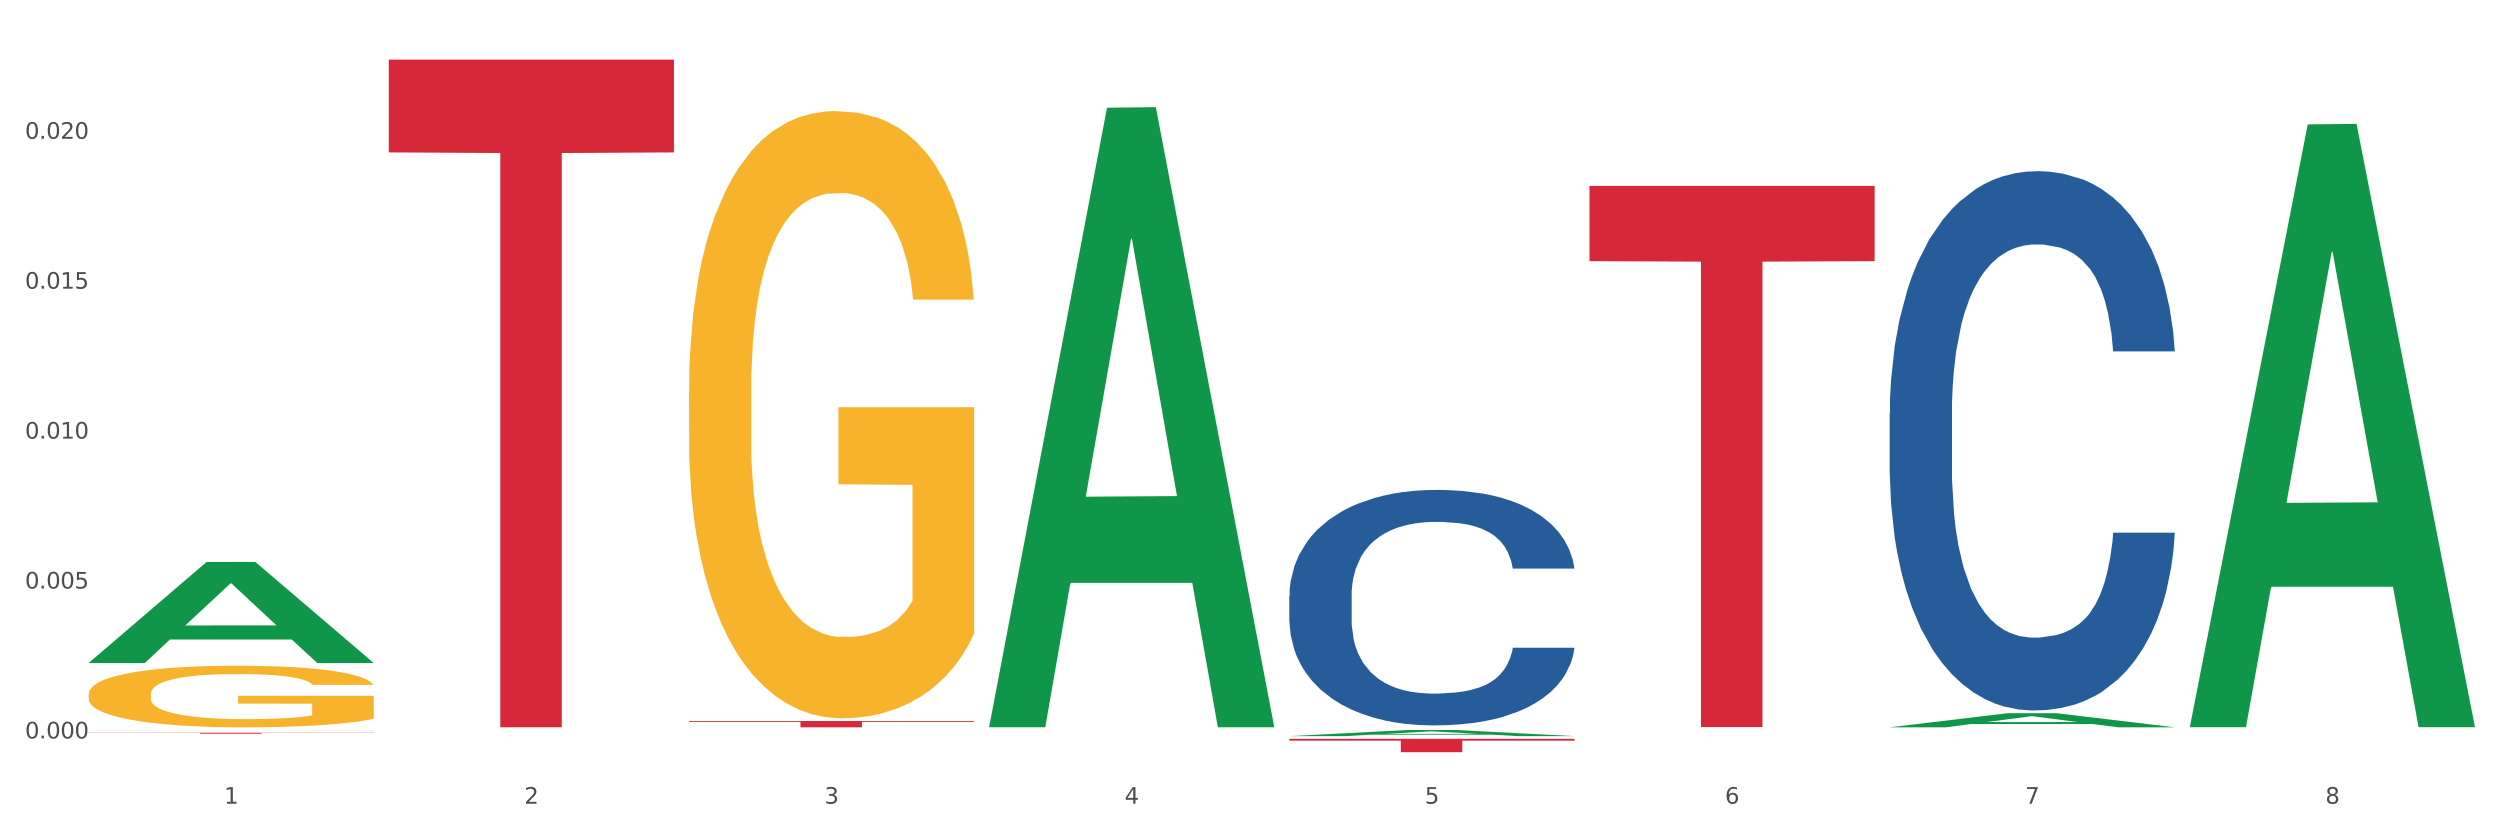 <?xml version="1.0" encoding="utf-8" standalone="no"?>
<!DOCTYPE svg PUBLIC "-//W3C//DTD SVG 1.1//EN"
  "http://www.w3.org/Graphics/SVG/1.1/DTD/svg11.dtd">
<svg xmlns:xlink="http://www.w3.org/1999/xlink" width="1080pt" height="360pt" viewBox="0 0 1080 360" xmlns="http://www.w3.org/2000/svg" version="1.1">
 <rect x="0" y="0" width="1080" height="360" fill="#333333" stroke="none"/>
 <defs>
  <style type="text/css">*{stroke-linejoin: round; stroke-linecap: butt}</style>
 </defs>
 <g id="figure_1">
  <g id="patch_1">
   <path d="M 0 360 
L 1080 360 
L 1080 0 
L 0 0 
z
" style="fill: #ffffff; stroke: #ffffff; stroke-linejoin: miter"/>
  </g>
  <g id="axes_1">
   <g id="matplotlib.axis_1">
    <g id="xtick_1">
     <g id="text_1">
      <!-- 1 -->
      <g style="fill: #4d4d4d" transform="translate(96.825 347.204) scale(0.096 -0.096)">
       <defs>
        <path id="DejaVuSans-31" d="M 794 531 
L 1825 531 
L 1825 4091 
L 703 3866 
L 703 4441 
L 1819 4666 
L 2450 4666 
L 2450 531 
L 3481 531 
L 3481 0 
L 794 0 
L 794 531 
z
" transform="scale(0.016)"/>
       </defs>
       <use xlink:href="#DejaVuSans-31"/>
      </g>
     </g>
    </g>
    <g id="xtick_2">
     <g id="text_2">
      <!-- 2 -->
      <g style="fill: #4d4d4d" transform="translate(226.5 347.204) scale(0.096 -0.096)">
       <defs>
        <path id="DejaVuSans-32" d="M 1228 531 
L 3431 531 
L 3431 0 
L 469 0 
L 469 531 
Q 828 903 1448 1529 
Q 2069 2156 2228 2338 
Q 2531 2678 2651 2914 
Q 2772 3150 2772 3378 
Q 2772 3750 2511 3984 
Q 2250 4219 1831 4219 
Q 1534 4219 1204 4116 
Q 875 4013 500 3803 
L 500 4441 
Q 881 4594 1212 4672 
Q 1544 4750 1819 4750 
Q 2544 4750 2975 4387 
Q 3406 4025 3406 3419 
Q 3406 3131 3298 2873 
Q 3191 2616 2906 2266 
Q 2828 2175 2409 1742 
Q 1991 1309 1228 531 
z
" transform="scale(0.016)"/>
       </defs>
       <use xlink:href="#DejaVuSans-32"/>
      </g>
     </g>
    </g>
    <g id="xtick_3">
     <g id="text_3">
      <!-- 3 -->
      <g style="fill: #4d4d4d" transform="translate(356.175 347.204) scale(0.096 -0.096)">
       <defs>
        <path id="DejaVuSans-33" d="M 2597 2516 
Q 3050 2419 3304 2112 
Q 3559 1806 3559 1356 
Q 3559 666 3084 287 
Q 2609 -91 1734 -91 
Q 1441 -91 1130 -33 
Q 819 25 488 141 
L 488 750 
Q 750 597 1062 519 
Q 1375 441 1716 441 
Q 2309 441 2620 675 
Q 2931 909 2931 1356 
Q 2931 1769 2642 2001 
Q 2353 2234 1838 2234 
L 1294 2234 
L 1294 2753 
L 1863 2753 
Q 2328 2753 2575 2939 
Q 2822 3125 2822 3475 
Q 2822 3834 2567 4026 
Q 2313 4219 1838 4219 
Q 1578 4219 1281 4162 
Q 984 4106 628 3988 
L 628 4550 
Q 988 4650 1302 4700 
Q 1616 4750 1894 4750 
Q 2613 4750 3031 4423 
Q 3450 4097 3450 3541 
Q 3450 3153 3228 2886 
Q 3006 2619 2597 2516 
z
" transform="scale(0.016)"/>
       </defs>
       <use xlink:href="#DejaVuSans-33"/>
      </g>
     </g>
    </g>
    <g id="xtick_4">
     <g id="text_4">
      <!-- 4 -->
      <g style="fill: #4d4d4d" transform="translate(485.85 347.204) scale(0.096 -0.096)">
       <defs>
        <path id="DejaVuSans-34" d="M 2419 4116 
L 825 1625 
L 2419 1625 
L 2419 4116 
z
M 2253 4666 
L 3047 4666 
L 3047 1625 
L 3713 1625 
L 3713 1100 
L 3047 1100 
L 3047 0 
L 2419 0 
L 2419 1100 
L 313 1100 
L 313 1709 
L 2253 4666 
z
" transform="scale(0.016)"/>
       </defs>
       <use xlink:href="#DejaVuSans-34"/>
      </g>
     </g>
    </g>
    <g id="xtick_5">
     <g id="text_5">
      <!-- 5 -->
      <g style="fill: #4d4d4d" transform="translate(615.525 347.204) scale(0.096 -0.096)">
       <defs>
        <path id="DejaVuSans-35" d="M 691 4666 
L 3169 4666 
L 3169 4134 
L 1269 4134 
L 1269 2991 
Q 1406 3038 1543 3061 
Q 1681 3084 1819 3084 
Q 2600 3084 3056 2656 
Q 3513 2228 3513 1497 
Q 3513 744 3044 326 
Q 2575 -91 1722 -91 
Q 1428 -91 1123 -41 
Q 819 9 494 109 
L 494 744 
Q 775 591 1075 516 
Q 1375 441 1709 441 
Q 2250 441 2565 725 
Q 2881 1009 2881 1497 
Q 2881 1984 2565 2268 
Q 2250 2553 1709 2553 
Q 1456 2553 1204 2497 
Q 953 2441 691 2322 
L 691 4666 
z
" transform="scale(0.016)"/>
       </defs>
       <use xlink:href="#DejaVuSans-35"/>
      </g>
     </g>
    </g>
    <g id="xtick_6">
     <g id="text_6">
      <!-- 6 -->
      <g style="fill: #4d4d4d" transform="translate(745.2 347.204) scale(0.096 -0.096)">
       <defs>
        <path id="DejaVuSans-36" d="M 2113 2584 
Q 1688 2584 1439 2293 
Q 1191 2003 1191 1497 
Q 1191 994 1439 701 
Q 1688 409 2113 409 
Q 2538 409 2786 701 
Q 3034 994 3034 1497 
Q 3034 2003 2786 2293 
Q 2538 2584 2113 2584 
z
M 3366 4563 
L 3366 3988 
Q 3128 4100 2886 4159 
Q 2644 4219 2406 4219 
Q 1781 4219 1451 3797 
Q 1122 3375 1075 2522 
Q 1259 2794 1537 2939 
Q 1816 3084 2150 3084 
Q 2853 3084 3261 2657 
Q 3669 2231 3669 1497 
Q 3669 778 3244 343 
Q 2819 -91 2113 -91 
Q 1303 -91 875 529 
Q 447 1150 447 2328 
Q 447 3434 972 4092 
Q 1497 4750 2381 4750 
Q 2619 4750 2861 4703 
Q 3103 4656 3366 4563 
z
" transform="scale(0.016)"/>
       </defs>
       <use xlink:href="#DejaVuSans-36"/>
      </g>
     </g>
    </g>
    <g id="xtick_7">
     <g id="text_7">
      <!-- 7 -->
      <g style="fill: #4d4d4d" transform="translate(874.875 347.204) scale(0.096 -0.096)">
       <defs>
        <path id="DejaVuSans-37" d="M 525 4666 
L 3525 4666 
L 3525 4397 
L 1831 0 
L 1172 0 
L 2766 4134 
L 525 4134 
L 525 4666 
z
" transform="scale(0.016)"/>
       </defs>
       <use xlink:href="#DejaVuSans-37"/>
      </g>
     </g>
    </g>
    <g id="xtick_8">
     <g id="text_8">
      <!-- 8 -->
      <g style="fill: #4d4d4d" transform="translate(1004.55 347.204) scale(0.096 -0.096)">
       <defs>
        <path id="DejaVuSans-38" d="M 2034 2216 
Q 1584 2216 1326 1975 
Q 1069 1734 1069 1313 
Q 1069 891 1326 650 
Q 1584 409 2034 409 
Q 2484 409 2743 651 
Q 3003 894 3003 1313 
Q 3003 1734 2745 1975 
Q 2488 2216 2034 2216 
z
M 1403 2484 
Q 997 2584 770 2862 
Q 544 3141 544 3541 
Q 544 4100 942 4425 
Q 1341 4750 2034 4750 
Q 2731 4750 3128 4425 
Q 3525 4100 3525 3541 
Q 3525 3141 3298 2862 
Q 3072 2584 2669 2484 
Q 3125 2378 3379 2068 
Q 3634 1759 3634 1313 
Q 3634 634 3220 271 
Q 2806 -91 2034 -91 
Q 1263 -91 848 271 
Q 434 634 434 1313 
Q 434 1759 690 2068 
Q 947 2378 1403 2484 
z
M 1172 3481 
Q 1172 3119 1398 2916 
Q 1625 2713 2034 2713 
Q 2441 2713 2670 2916 
Q 2900 3119 2900 3481 
Q 2900 3844 2670 4047 
Q 2441 4250 2034 4250 
Q 1625 4250 1398 4047 
Q 1172 3844 1172 3481 
z
" transform="scale(0.016)"/>
       </defs>
       <use xlink:href="#DejaVuSans-38"/>
      </g>
     </g>
    </g>
    <g id="xtick_9"/>
    <g id="xtick_10"/>
    <g id="xtick_11"/>
    <g id="xtick_12"/>
    <g id="xtick_13"/>
    <g id="xtick_14"/>
    <g id="xtick_15"/>
   </g>
   <g id="matplotlib.axis_2">
    <g id="ytick_1">
     <g id="text_9">
      <!-- 0.000 -->
      <g style="fill: #4d4d4d" transform="translate(10.8 319.013) scale(0.096 -0.096)">
       <defs>
        <path id="DejaVuSans-30" d="M 2034 4250 
Q 1547 4250 1301 3770 
Q 1056 3291 1056 2328 
Q 1056 1369 1301 889 
Q 1547 409 2034 409 
Q 2525 409 2770 889 
Q 3016 1369 3016 2328 
Q 3016 3291 2770 3770 
Q 2525 4250 2034 4250 
z
M 2034 4750 
Q 2819 4750 3233 4129 
Q 3647 3509 3647 2328 
Q 3647 1150 3233 529 
Q 2819 -91 2034 -91 
Q 1250 -91 836 529 
Q 422 1150 422 2328 
Q 422 3509 836 4129 
Q 1250 4750 2034 4750 
z
" transform="scale(0.016)"/>
        <path id="DejaVuSans-2e" d="M 684 794 
L 1344 794 
L 1344 0 
L 684 0 
L 684 794 
z
" transform="scale(0.016)"/>
       </defs>
       <use xlink:href="#DejaVuSans-30"/>
       <use xlink:href="#DejaVuSans-2e" transform="translate(63.623 0)"/>
       <use xlink:href="#DejaVuSans-30" transform="translate(95.41 0)"/>
       <use xlink:href="#DejaVuSans-30" transform="translate(159.033 0)"/>
       <use xlink:href="#DejaVuSans-30" transform="translate(222.656 0)"/>
      </g>
     </g>
    </g>
    <g id="ytick_2">
     <g id="text_10">
      <!-- 0.005 -->
      <g style="fill: #4d4d4d" transform="translate(10.8 254.247) scale(0.096 -0.096)">
       <use xlink:href="#DejaVuSans-30"/>
       <use xlink:href="#DejaVuSans-2e" transform="translate(63.623 0)"/>
       <use xlink:href="#DejaVuSans-30" transform="translate(95.41 0)"/>
       <use xlink:href="#DejaVuSans-30" transform="translate(159.033 0)"/>
       <use xlink:href="#DejaVuSans-35" transform="translate(222.656 0)"/>
      </g>
     </g>
    </g>
    <g id="ytick_3">
     <g id="text_11">
      <!-- 0.010 -->
      <g style="fill: #4d4d4d" transform="translate(10.8 189.482) scale(0.096 -0.096)">
       <use xlink:href="#DejaVuSans-30"/>
       <use xlink:href="#DejaVuSans-2e" transform="translate(63.623 0)"/>
       <use xlink:href="#DejaVuSans-30" transform="translate(95.41 0)"/>
       <use xlink:href="#DejaVuSans-31" transform="translate(159.033 0)"/>
       <use xlink:href="#DejaVuSans-30" transform="translate(222.656 0)"/>
      </g>
     </g>
    </g>
    <g id="ytick_4">
     <g id="text_12">
      <!-- 0.015 -->
      <g style="fill: #4d4d4d" transform="translate(10.8 124.717) scale(0.096 -0.096)">
       <use xlink:href="#DejaVuSans-30"/>
       <use xlink:href="#DejaVuSans-2e" transform="translate(63.623 0)"/>
       <use xlink:href="#DejaVuSans-30" transform="translate(95.41 0)"/>
       <use xlink:href="#DejaVuSans-31" transform="translate(159.033 0)"/>
       <use xlink:href="#DejaVuSans-35" transform="translate(222.656 0)"/>
      </g>
     </g>
    </g>
    <g id="ytick_5">
     <g id="text_13">
      <!-- 0.020 -->
      <g style="fill: #4d4d4d" transform="translate(10.8 59.951) scale(0.096 -0.096)">
       <use xlink:href="#DejaVuSans-30"/>
       <use xlink:href="#DejaVuSans-2e" transform="translate(63.623 0)"/>
       <use xlink:href="#DejaVuSans-30" transform="translate(95.41 0)"/>
       <use xlink:href="#DejaVuSans-32" transform="translate(159.033 0)"/>
       <use xlink:href="#DejaVuSans-30" transform="translate(222.656 0)"/>
      </g>
     </g>
    </g>
    <g id="ytick_6"/>
    <g id="ytick_7"/>
    <g id="ytick_8"/>
    <g id="ytick_9"/>
    <g id="ytick_10"/>
   </g>
   <g id="PolyCollection_1">
    <path d="M 38.283 286.366 
L 38.41 286.325 
L 89.211 242.79 
L 110.293 242.749 
L 161.474 286.448 
L 137.09 286.448 
L 126.041 276.272 
L 73.589 276.272 
L 73.208 276.436 
L 62.54 286.448 
L 38.283 286.448 
L 38.283 286.366 
L 80.193 270.199 
L 119.437 270.158 
L 100.006 252.063 
L 99.752 251.981 
L 99.498 252.104 
L 80.066 270.158 
L 80.193 270.199 
L 38.283 286.366 
z
" clip-path="url(#pd596e8981d)" style="fill: #109648"/>
    <path d="M 38.283 299.899 
L 38.428 299.874 
L 38.428 299 
L 38.719 298.247 
L 40.174 296.425 
L 42.355 294.919 
L 43.955 294.117 
L 45.555 293.461 
L 47.446 292.805 
L 49.773 292.125 
L 53.991 291.129 
L 56.609 290.619 
L 59.809 290.084 
L 65.627 289.307 
L 69.844 288.87 
L 74.208 288.505 
L 81.335 288.068 
L 85.989 287.874 
L 90.934 287.728 
L 96.897 287.631 
L 101.406 287.606 
L 111.296 287.679 
L 119.732 287.898 
L 123.804 288.068 
L 129.04 288.36 
L 131.804 288.554 
L 136.312 288.943 
L 140.967 289.453 
L 144.166 289.89 
L 148.966 290.716 
L 152.602 291.542 
L 155.947 292.562 
L 157.693 293.267 
L 159.002 293.923 
L 160.165 294.676 
L 161.329 295.866 
L 135.149 295.866 
L 134.131 295.016 
L 132.531 294.214 
L 130.204 293.437 
L 128.168 292.951 
L 124.677 292.344 
L 121.477 291.955 
L 118.132 291.663 
L 114.059 291.42 
L 110.86 291.299 
L 106.351 291.202 
L 97.479 291.226 
L 91.516 291.42 
L 87.443 291.663 
L 84.825 291.882 
L 82.498 292.125 
L 79.88 292.465 
L 76.826 292.975 
L 74.644 293.437 
L 72.462 294.02 
L 70.717 294.603 
L 69.117 295.283 
L 67.808 296.012 
L 66.79 296.765 
L 65.917 297.688 
L 65.19 299.218 
L 65.19 302.547 
L 65.481 303.3 
L 66.208 304.296 
L 67.081 305.049 
L 68.535 305.948 
L 69.844 306.555 
L 72.317 307.429 
L 75.08 308.158 
L 77.262 308.62 
L 79.444 309.008 
L 83.225 309.543 
L 87.443 309.98 
L 91.079 310.247 
L 96.024 310.49 
L 99.37 310.587 
L 102.279 310.636 
L 109.405 310.636 
L 114.496 310.563 
L 120.168 310.393 
L 124.531 310.174 
L 128.168 309.907 
L 132.24 309.47 
L 134.858 309.057 
L 134.858 303.98 
L 102.86 303.955 
L 102.86 300.579 
L 161.474 300.579 
L 161.474 310.49 
L 159.002 311 
L 156.238 311.462 
L 153.329 311.875 
L 148.966 312.385 
L 143.73 312.871 
L 139.076 313.211 
L 134.131 313.503 
L 128.313 313.77 
L 120.75 314.013 
L 116.096 314.11 
L 110.278 314.183 
L 103.442 314.207 
L 97.479 314.158 
L 91.661 314.037 
L 85.552 313.818 
L 79.589 313.503 
L 75.08 313.187 
L 70.572 312.798 
L 65.772 312.288 
L 61.99 311.802 
L 59.082 311.365 
L 55.882 310.806 
L 52.391 310.077 
L 49.773 309.421 
L 47.446 308.741 
L 44.973 307.867 
L 43.228 307.114 
L 41.483 306.166 
L 40.465 305.462 
L 39.301 304.368 
L 38.428 302.838 
L 38.283 299.899 
z
" clip-path="url(#pd596e8981d)" style="fill: #f7b32b"/>
    <path d="M 816.334 178.628 
L 816.479 178.415 
L 816.479 172.457 
L 816.916 164.372 
L 818.518 149.477 
L 820.556 138.199 
L 824.051 125.007 
L 825.944 119.474 
L 828.42 113.304 
L 833.516 103.303 
L 839.341 94.791 
L 843.418 90.11 
L 846.476 87.131 
L 853.32 81.812 
L 857.252 79.471 
L 861.329 77.556 
L 864.824 76.279 
L 870.648 74.79 
L 875.308 74.151 
L 880.696 73.939 
L 885.21 74.151 
L 891.18 75.003 
L 899.917 77.556 
L 903.266 79.046 
L 907.781 81.599 
L 912.44 85.003 
L 916.226 88.408 
L 920.595 93.302 
L 925.109 99.685 
L 929.477 107.771 
L 932.535 115.219 
L 935.011 123.092 
L 937.195 132.667 
L 938.797 143.093 
L 939.525 151.817 
L 912.877 151.817 
L 912.149 143.944 
L 910.693 135.433 
L 909.237 129.688 
L 907.635 125.007 
L 905.159 119.687 
L 902.975 116.283 
L 899.335 112.24 
L 895.986 109.686 
L 893.219 108.197 
L 889.87 106.92 
L 882.735 105.643 
L 877.638 105.643 
L 874.434 106.069 
L 870.503 107.133 
L 867.154 108.622 
L 863.222 111.176 
L 860.164 113.942 
L 857.106 117.559 
L 855.359 120.113 
L 852.738 124.794 
L 850.99 128.624 
L 848.66 135.22 
L 847.35 139.902 
L 845.02 152.03 
L 844.001 160.967 
L 843.564 167.138 
L 843.273 173.947 
L 843.273 207.141 
L 844.146 222.036 
L 844.874 228.419 
L 846.039 235.654 
L 848.224 245.016 
L 851.427 254.166 
L 854.776 260.762 
L 857.543 264.805 
L 860.164 267.784 
L 862.785 270.125 
L 865.989 272.253 
L 868.61 273.529 
L 872.541 274.806 
L 877.201 275.444 
L 880.842 275.444 
L 888.268 274.381 
L 891.617 273.317 
L 894.821 271.827 
L 898.316 269.487 
L 901.082 266.933 
L 902.684 265.018 
L 905.305 260.975 
L 907.344 256.72 
L 909.091 251.826 
L 910.256 247.57 
L 911.567 241.186 
L 912.586 233.952 
L 912.877 230.122 
L 939.525 230.122 
L 938.942 237.782 
L 937.923 245.229 
L 935.885 255.23 
L 934.283 260.975 
L 931.807 267.997 
L 929.186 273.955 
L 925.546 280.551 
L 922.197 285.445 
L 918.702 289.701 
L 914.916 293.531 
L 908.072 298.851 
L 905.596 300.34 
L 900.354 302.894 
L 896.277 304.383 
L 890.307 305.872 
L 884.191 306.724 
L 877.784 306.936 
L 872.105 306.511 
L 865.843 305.234 
L 861.911 303.957 
L 857.543 302.042 
L 852.446 299.063 
L 847.641 295.446 
L 843.127 291.19 
L 838.904 286.296 
L 834.972 280.764 
L 829.876 271.614 
L 826.09 262.677 
L 823.323 254.379 
L 821.43 247.357 
L 819.537 238.42 
L 818.518 232.249 
L 816.916 217.355 
L 816.334 203.524 
L 816.334 178.628 
z
" clip-path="url(#pd596e8981d)" style="fill: #255c99"/>
    <path d="M 297.633 169.201 
L 297.779 168.961 
L 297.779 160.336 
L 298.07 152.908 
L 299.524 134.939 
L 301.706 120.084 
L 303.306 112.178 
L 304.905 105.709 
L 306.796 99.24 
L 309.123 92.531 
L 313.341 82.708 
L 315.959 77.677 
L 319.159 72.406 
L 324.977 64.739 
L 329.195 60.426 
L 333.558 56.832 
L 340.685 52.519 
L 345.339 50.603 
L 350.284 49.165 
L 356.247 48.207 
L 360.756 47.967 
L 370.646 48.686 
L 379.082 50.842 
L 383.154 52.519 
L 388.39 55.395 
L 391.154 57.311 
L 395.663 61.145 
L 400.317 66.176 
L 403.517 70.489 
L 408.316 78.635 
L 411.952 86.781 
L 415.298 96.844 
L 417.043 103.792 
L 418.352 110.261 
L 419.516 117.688 
L 420.679 129.428 
L 394.499 129.428 
L 393.481 121.043 
L 391.881 113.136 
L 389.554 105.469 
L 387.518 100.677 
L 384.027 94.688 
L 380.827 90.854 
L 377.482 87.979 
L 373.41 85.583 
L 370.21 84.385 
L 365.701 83.427 
L 356.829 83.666 
L 350.866 85.583 
L 346.793 87.979 
L 344.175 90.135 
L 341.848 92.531 
L 339.23 95.886 
L 336.176 100.917 
L 333.994 105.469 
L 331.813 111.219 
L 330.067 116.97 
L 328.467 123.678 
L 327.158 130.866 
L 326.14 138.293 
L 325.268 147.398 
L 324.54 162.492 
L 324.54 195.316 
L 324.831 202.744 
L 325.558 212.567 
L 326.431 219.994 
L 327.886 228.859 
L 329.195 234.849 
L 331.667 243.474 
L 334.431 250.662 
L 336.612 255.214 
L 338.794 259.048 
L 342.575 264.319 
L 346.793 268.631 
L 350.429 271.267 
L 355.375 273.663 
L 358.72 274.621 
L 361.629 275.1 
L 368.755 275.1 
L 373.846 274.382 
L 379.518 272.704 
L 383.882 270.548 
L 387.518 267.913 
L 391.59 263.6 
L 394.208 259.527 
L 394.208 209.452 
L 362.21 209.213 
L 362.21 175.909 
L 420.825 175.909 
L 420.825 273.663 
L 418.352 278.694 
L 415.589 283.246 
L 412.68 287.319 
L 408.316 292.351 
L 403.08 297.143 
L 398.426 300.497 
L 393.481 303.372 
L 387.663 306.008 
L 380.1 308.404 
L 375.446 309.362 
L 369.628 310.081 
L 362.792 310.32 
L 356.829 309.841 
L 351.011 308.643 
L 344.903 306.487 
L 338.939 303.372 
L 334.431 300.257 
L 329.922 296.424 
L 325.122 291.393 
L 321.341 286.601 
L 318.432 282.288 
L 315.232 276.777 
L 311.741 269.59 
L 309.123 263.121 
L 306.796 256.412 
L 304.324 247.787 
L 302.578 240.359 
L 300.833 231.015 
L 299.815 224.067 
L 298.651 213.286 
L 297.779 198.191 
L 297.633 169.201 
z
" clip-path="url(#pd596e8981d)" style="fill: #f7b32b"/>
    <path d="M 38.283 315.378 
L 38.429 315.378 
L 38.429 315.378 
L 38.865 315.377 
L 40.467 315.375 
L 42.506 315.373 
L 46.001 315.372 
L 47.894 315.371 
L 50.369 315.37 
L 55.466 315.369 
L 61.29 315.368 
L 65.368 315.367 
L 68.426 315.367 
L 75.27 315.366 
L 79.201 315.366 
L 83.278 315.366 
L 86.773 315.366 
L 92.598 315.366 
L 97.258 315.365 
L 102.645 315.365 
L 107.159 315.365 
L 113.13 315.366 
L 121.867 315.366 
L 125.216 315.366 
L 129.73 315.366 
L 134.39 315.367 
L 138.176 315.367 
L 142.544 315.368 
L 147.058 315.369 
L 151.427 315.37 
L 154.485 315.371 
L 156.96 315.372 
L 159.144 315.373 
L 160.746 315.374 
L 161.474 315.375 
L 134.827 315.375 
L 134.098 315.374 
L 132.642 315.373 
L 131.186 315.372 
L 129.584 315.372 
L 127.109 315.371 
L 124.925 315.371 
L 121.284 315.37 
L 117.935 315.37 
L 115.168 315.37 
L 111.819 315.37 
L 104.684 315.369 
L 99.587 315.369 
L 96.384 315.369 
L 92.452 315.37 
L 89.103 315.37 
L 85.171 315.37 
L 82.113 315.37 
L 79.056 315.371 
L 77.308 315.371 
L 74.687 315.372 
L 72.94 315.372 
L 70.61 315.373 
L 69.299 315.374 
L 66.969 315.375 
L 65.95 315.376 
L 65.513 315.377 
L 65.222 315.378 
L 65.222 315.382 
L 66.096 315.384 
L 66.824 315.385 
L 67.989 315.386 
L 70.173 315.387 
L 73.377 315.388 
L 76.726 315.389 
L 79.492 315.389 
L 82.113 315.39 
L 84.735 315.39 
L 87.938 315.39 
L 90.559 315.39 
L 94.491 315.39 
L 99.151 315.391 
L 102.791 315.391 
L 110.217 315.39 
L 113.567 315.39 
L 116.77 315.39 
L 120.265 315.39 
L 123.032 315.389 
L 124.633 315.389 
L 127.255 315.389 
L 129.293 315.388 
L 131.041 315.388 
L 132.205 315.387 
L 133.516 315.386 
L 134.535 315.385 
L 134.827 315.385 
L 161.474 315.385 
L 160.892 315.386 
L 159.873 315.387 
L 157.834 315.388 
L 156.232 315.389 
L 153.757 315.39 
L 151.136 315.39 
L 147.495 315.391 
L 144.146 315.392 
L 140.651 315.392 
L 136.865 315.393 
L 130.021 315.393 
L 127.546 315.394 
L 122.304 315.394 
L 118.226 315.394 
L 112.256 315.394 
L 106.14 315.394 
L 99.733 315.394 
L 94.054 315.394 
L 87.793 315.394 
L 83.861 315.394 
L 79.492 315.394 
L 74.396 315.393 
L 69.59 315.393 
L 65.076 315.392 
L 60.854 315.392 
L 56.922 315.391 
L 51.825 315.39 
L 48.039 315.389 
L 45.273 315.388 
L 43.38 315.387 
L 41.487 315.386 
L 40.467 315.385 
L 38.865 315.383 
L 38.283 315.382 
L 38.283 315.378 
z
" clip-path="url(#pd596e8981d)" style="fill: #255c99"/>
    <path d="M 38.283 316.553 
L 161.474 316.553 
L 161.474 316.613 
L 113.015 316.613 
L 113.015 316.983 
L 86.45 316.983 
L 86.45 316.613 
L 38.283 316.613 
L 38.283 316.553 
L 38.283 316.553 
z
" clip-path="url(#pd596e8981d)" style="fill: #d62839"/>
    <path d="M 167.958 25.759 
L 291.149 25.759 
L 291.149 65.838 
L 242.69 66.109 
L 242.69 314.165 
L 216.125 314.165 
L 216.125 66.109 
L 167.958 65.838 
L 167.958 26.03 
L 167.958 25.759 
z
" clip-path="url(#pd596e8981d)" style="fill: #d62839"/>
    <path d="M 556.983 257.35 
L 557.129 257.257 
L 557.129 254.655 
L 557.566 251.124 
L 559.168 244.621 
L 561.206 239.696 
L 564.701 233.936 
L 566.594 231.52 
L 569.07 228.826 
L 574.166 224.459 
L 579.991 220.743 
L 584.068 218.699 
L 587.126 217.398 
L 593.97 215.075 
L 597.902 214.053 
L 601.979 213.217 
L 605.474 212.659 
L 611.298 212.009 
L 615.958 211.73 
L 621.346 211.637 
L 625.86 211.73 
L 631.83 212.102 
L 640.567 213.217 
L 643.916 213.867 
L 648.43 214.982 
L 653.09 216.469 
L 656.876 217.955 
L 661.245 220.092 
L 665.759 222.88 
L 670.127 226.41 
L 673.185 229.662 
L 675.661 233.1 
L 677.845 237.281 
L 679.447 241.833 
L 680.175 245.643 
L 653.527 245.643 
L 652.799 242.205 
L 651.343 238.489 
L 649.887 235.98 
L 648.285 233.936 
L 645.809 231.613 
L 643.625 230.127 
L 639.985 228.361 
L 636.635 227.246 
L 633.869 226.596 
L 630.52 226.039 
L 623.384 225.481 
L 618.288 225.481 
L 615.084 225.667 
L 611.153 226.131 
L 607.803 226.782 
L 603.872 227.897 
L 600.814 229.105 
L 597.756 230.684 
L 596.009 231.799 
L 593.387 233.843 
L 591.64 235.515 
L 589.31 238.396 
L 588 240.44 
L 585.67 245.736 
L 584.65 249.638 
L 584.214 252.332 
L 583.922 255.305 
L 583.922 269.8 
L 584.796 276.303 
L 585.524 279.091 
L 586.689 282.25 
L 588.873 286.338 
L 592.077 290.333 
L 595.426 293.213 
L 598.193 294.978 
L 600.814 296.279 
L 603.435 297.301 
L 606.639 298.23 
L 609.26 298.788 
L 613.191 299.345 
L 617.851 299.624 
L 621.491 299.624 
L 628.918 299.159 
L 632.267 298.695 
L 635.471 298.044 
L 638.965 297.022 
L 641.732 295.908 
L 643.334 295.071 
L 645.955 293.306 
L 647.994 291.448 
L 649.741 289.311 
L 650.906 287.453 
L 652.216 284.665 
L 653.236 281.506 
L 653.527 279.834 
L 680.175 279.834 
L 679.592 283.179 
L 678.573 286.431 
L 676.534 290.797 
L 674.933 293.306 
L 672.457 296.372 
L 669.836 298.974 
L 666.196 301.854 
L 662.846 303.991 
L 659.352 305.849 
L 655.566 307.521 
L 648.722 309.844 
L 646.246 310.495 
L 641.004 311.609 
L 636.927 312.26 
L 630.956 312.91 
L 624.841 313.282 
L 618.433 313.375 
L 612.754 313.189 
L 606.493 312.632 
L 602.561 312.074 
L 598.193 311.238 
L 593.096 309.937 
L 588.291 308.358 
L 583.777 306.499 
L 579.554 304.362 
L 575.622 301.947 
L 570.526 297.952 
L 566.74 294.049 
L 563.973 290.426 
L 562.08 287.36 
L 560.187 283.457 
L 559.168 280.763 
L 557.566 274.259 
L 556.983 268.22 
L 556.983 257.35 
z
" clip-path="url(#pd596e8981d)" style="fill: #255c99"/>
    <path d="M 556.983 319.163 
L 680.175 319.163 
L 680.175 319.967 
L 631.716 319.973 
L 631.716 324.95 
L 605.151 324.95 
L 605.151 319.973 
L 556.983 319.967 
L 556.983 319.169 
L 556.983 319.163 
z
" clip-path="url(#pd596e8981d)" style="fill: #d62839"/>
    <path d="M 946.009 313.674 
L 946.136 313.429 
L 996.936 53.743 
L 1018.018 53.498 
L 1069.2 314.163 
L 1044.816 314.163 
L 1033.767 253.464 
L 981.315 253.464 
L 980.934 254.443 
L 970.266 314.163 
L 946.009 314.163 
L 946.009 313.674 
L 987.919 217.24 
L 1027.163 216.995 
L 1007.731 109.058 
L 1007.477 108.568 
L 1007.223 109.303 
L 987.792 216.995 
L 987.919 217.24 
L 946.009 313.674 
z
" clip-path="url(#pd596e8981d)" style="fill: #109648"/>
    <path d="M 816.334 314.196 
L 816.461 314.19 
L 867.261 308.101 
L 888.343 308.095 
L 939.525 314.207 
L 915.141 314.207 
L 904.092 312.784 
L 851.64 312.784 
L 851.259 312.807 
L 840.591 314.207 
L 816.334 314.207 
L 816.334 314.196 
L 858.244 311.934 
L 897.487 311.929 
L 878.056 309.398 
L 877.802 309.386 
L 877.548 309.403 
L 858.117 311.929 
L 858.244 311.934 
L 816.334 314.196 
z
" clip-path="url(#pd596e8981d)" style="fill: #109648"/>
    <path d="M 556.983 318 
L 557.11 317.997 
L 607.911 315.368 
L 628.993 315.365 
L 680.175 318.005 
L 655.79 318.005 
L 644.741 317.39 
L 592.29 317.39 
L 591.909 317.4 
L 581.241 318.005 
L 556.983 318.005 
L 556.983 318 
L 598.894 317.023 
L 638.137 317.021 
L 618.706 315.928 
L 618.452 315.923 
L 618.198 315.93 
L 598.767 317.021 
L 598.894 317.023 
L 556.983 318 
z
" clip-path="url(#pd596e8981d)" style="fill: #109648"/>
    <path d="M 427.308 313.671 
L 427.435 313.42 
L 478.236 46.54 
L 499.318 46.289 
L 550.5 314.175 
L 526.115 314.175 
L 515.066 251.794 
L 462.615 251.794 
L 462.234 252.8 
L 451.566 314.175 
L 427.308 314.175 
L 427.308 313.671 
L 469.219 214.566 
L 508.462 214.315 
L 489.031 103.387 
L 488.777 102.884 
L 488.523 103.639 
L 469.092 214.315 
L 469.219 214.566 
L 427.308 313.671 
z
" clip-path="url(#pd596e8981d)" style="fill: #109648"/>
    <path d="M 297.633 311.479 
L 420.825 311.479 
L 420.825 311.858 
L 372.365 311.86 
L 372.365 314.207 
L 345.8 314.207 
L 345.8 311.86 
L 297.633 311.858 
L 297.633 311.481 
L 297.633 311.479 
z
" clip-path="url(#pd596e8981d)" style="fill: #d62839"/>
    <path d="M 686.658 80.325 
L 809.85 80.325 
L 809.85 112.812 
L 761.391 113.032 
L 761.391 314.099 
L 734.826 314.099 
L 734.826 113.032 
L 686.658 112.812 
L 686.658 80.545 
L 686.658 80.325 
z
" clip-path="url(#pd596e8981d)" style="fill: #d62839"/>
   </g>
  </g>
 </g>
 <defs>
  <clipPath id="pd596e8981d">
   <rect x="38.283" y="10.8" width="1030.917" height="329.109"/>
  </clipPath>
 </defs>
</svg>
